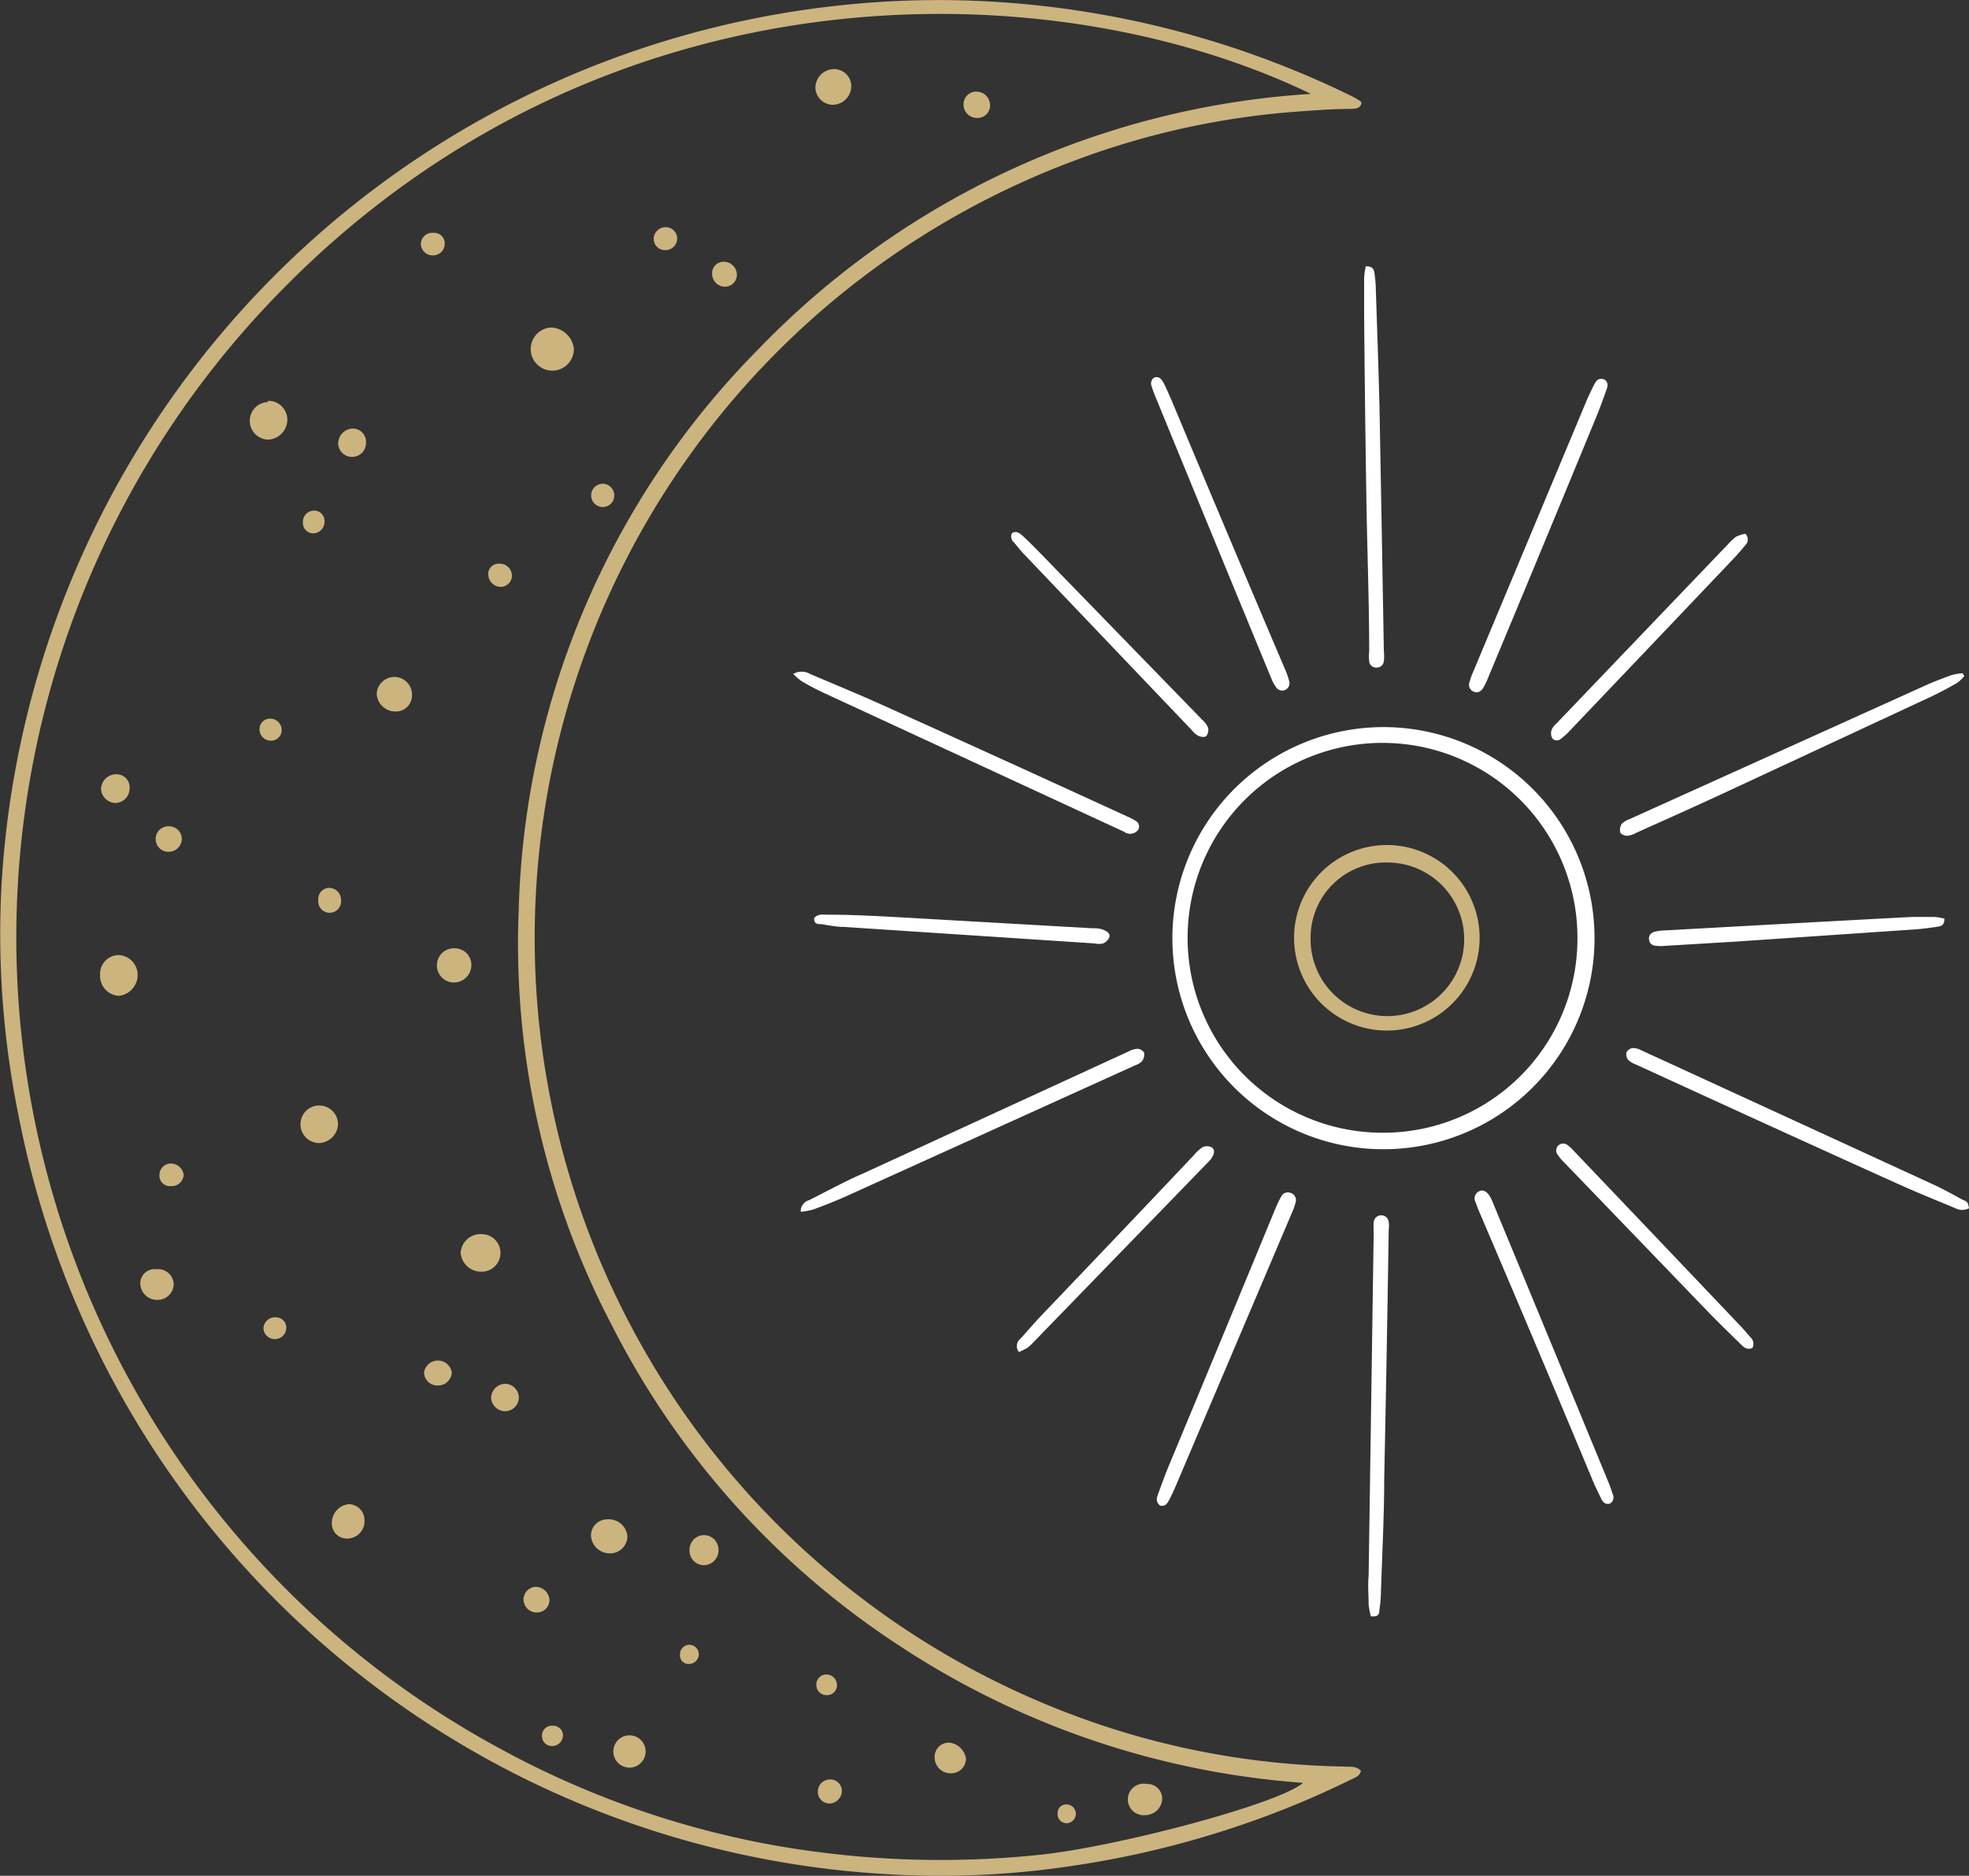 <?xml version="1.0" encoding="UTF-8"?> <svg xmlns="http://www.w3.org/2000/svg" viewBox="0 0 104.85 99.89"><rect x="0" y="0" width="104.85" height="99.89" fill="#333333" stroke="none"/> <defs> <style>.cls-1{fill:#ccb47f;}.cls-2{fill:#fff;}</style> </defs> <title>Ресурс 3</title> <g id="Слой_2" data-name="Слой 2"> <g id="OBJECTS"> <path class="cls-1" d="M72.47,94.3c-.07.3-.34.37-.56.48a48.63,48.63,0,0,1-5.83,2.41,50.51,50.51,0,0,1-9.39,2.23,46.56,46.56,0,0,1-9.51.38A50,50,0,0,1,1,59.47,48.52,48.52,0,0,1,.08,47.15,50,50,0,0,1,44,.37,49,49,0,0,1,54.47.21,50.14,50.14,0,0,1,72,5.13c.14.07.27.15.4.23s.06.08.1.14c-.08.29-.33.29-.57.3-1,0-2,.08-2.94.15A42.41,42.41,0,0,0,57.44,8.47a44.19,44.19,0,0,0,1.84,83.6,43,43,0,0,0,12.22,2C71.82,94.11,72.18,94,72.47,94.3ZM69.81,5c-14.37-6.93-39.06-7-56.27,12A49.1,49.1,0,0,0,26.65,93.13a48.36,48.36,0,0,0,13.84,5,50.7,50.7,0,0,0,14.7.66c4.1-.39,12.91-2.72,14.2-3.85a44.91,44.91,0,0,1-21.54-7.33A44.33,44.33,0,0,1,32.62,70.65a43.82,43.82,0,0,1-5-22.16A44.12,44.12,0,0,1,40.34,18.64,44.74,44.74,0,0,1,69.81,5Z"></path> <path class="cls-1" d="M29.34,17.44a1.27,1.27,0,0,1,1.22,1.16,1.15,1.15,0,1,1-1.22-1.16Z"></path> <path class="cls-1" d="M7.33,51.92a1.12,1.12,0,0,1-1,1.11,1.06,1.06,0,0,1-1-1.1,1,1,0,0,1,1-1.07A1.06,1.06,0,0,1,7.33,51.92Z"></path> <path class="cls-1" d="M26.65,66.72a1,1,0,0,1-1,1,1.09,1.09,0,0,1-1.12-1,1.06,1.06,0,0,1,1.12-1A1,1,0,0,1,26.65,66.72Z"></path> <path class="cls-1" d="M14.23,21.35a1,1,0,0,1,1.07,1,1.07,1.07,0,0,1-1,1.06,1,1,0,1,1,0-2Z"></path> <path class="cls-1" d="M17,58.87a1,1,0,0,1,1,1,1.05,1.05,0,0,1-1,1,1,1,0,0,1-1-1A1,1,0,0,1,17,58.87Z"></path> <path class="cls-1" d="M44.41,3.68a.91.91,0,0,1,.92.9,1,1,0,0,1-1,1,.94.94,0,0,1-.91-.91A1,1,0,0,1,44.41,3.68Z"></path> <path class="cls-1" d="M32.32,80.91a1,1,0,0,1,1.09.89.92.92,0,0,1-.94.92,1,1,0,0,1-1-.93A.86.86,0,0,1,32.32,80.91Z"></path> <path class="cls-1" d="M21.06,37.89a1,1,0,0,1-1-.93.94.94,0,1,1,1.88.06A.86.86,0,0,1,21.06,37.89Z"></path> <path class="cls-1" d="M24.21,50.5a.88.88,0,0,1,.89.91.93.93,0,0,1-.91.91.91.91,0,0,1-.92-1A.9.9,0,0,1,24.21,50.5Z"></path> <path class="cls-1" d="M18.5,81.93a.8.8,0,0,1-.83-.83,1,1,0,0,1,.92-1,.85.85,0,0,1,.82.86A.92.92,0,0,1,18.5,81.93Z"></path> <path class="cls-1" d="M33.52,94.13a.86.86,0,1,1,0-1.72.86.86,0,0,1,0,1.72Z"></path> <path class="cls-1" d="M61.89,95.76a.91.91,0,0,1-.91.9A.84.84,0,1,1,61.06,95,.79.79,0,0,1,61.89,95.76Z"></path> <path class="cls-1" d="M9.25,68.38a.85.85,0,0,1-.85.84.89.89,0,0,1-.93-.88.76.76,0,0,1,.85-.75A.83.83,0,0,1,9.25,68.38Z"></path> <path class="cls-1" d="M50.55,92.8a1,1,0,0,1,.89.88.79.79,0,0,1-.86.75.84.84,0,0,1-.81-.86A.75.75,0,0,1,50.55,92.8Z"></path> <path class="cls-1" d="M36.72,82.52a.77.77,0,0,1,1.54,0,.79.79,0,0,1-.77.83A.77.77,0,0,1,36.72,82.52Z"></path> <path class="cls-1" d="M19.49,23.58a.74.74,0,0,1-.78.75.73.73,0,0,1-.7-.72.8.8,0,0,1,.77-.79A.71.71,0,0,1,19.49,23.58Z"></path> <path class="cls-1" d="M6.9,42a.77.77,0,0,1-.79.76A.79.79,0,0,1,5.38,42a.81.81,0,0,1,.79-.77A.7.7,0,0,1,6.9,42Z"></path> <path class="cls-1" d="M27.63,74.42a.74.74,0,0,1-.77.73.76.76,0,0,1-.71-.73.77.77,0,0,1,.77-.73A.75.75,0,0,1,27.63,74.42Z"></path> <path class="cls-1" d="M24.06,73.07a.73.73,0,0,1-.72.71.71.71,0,0,1-.76-.7.75.75,0,0,1,1.48,0Z"></path> <path class="cls-1" d="M52,4.88a.72.72,0,0,1,.72.75.66.66,0,0,1-.69.65.71.71,0,0,1-.72-.74A.67.67,0,0,1,52,4.88Z"></path> <path class="cls-1" d="M29.26,85.19a.67.67,0,0,1-.67.68.7.7,0,0,1-.71-.65.68.68,0,0,1,.63-.72A.75.75,0,0,1,29.26,85.19Z"></path> <path class="cls-1" d="M9.68,44.69a.7.7,0,0,1-.74.67A.68.68,0,1,1,9,44,.68.68,0,0,1,9.68,44.69Z"></path> <path class="cls-1" d="M39.24,14.65a.64.64,0,0,1-.67.62.7.7,0,0,1-.65-.71.61.61,0,0,1,.66-.62A.7.7,0,0,1,39.24,14.65Z"></path> <path class="cls-1" d="M44.83,95.38a.68.68,0,0,1-.65.66.62.62,0,0,1-.63-.61.65.65,0,0,1,.67-.67A.61.61,0,0,1,44.83,95.38Z"></path> <path class="cls-1" d="M9.1,63.16a.55.55,0,0,1-.61-.58.61.61,0,0,1,.6-.62.69.69,0,0,1,.69.61A.63.63,0,0,1,9.1,63.16Z"></path> <path class="cls-1" d="M35.41,13.32a.6.6,0,0,1-.6-.61.63.63,0,0,1,.67-.61.6.6,0,0,1,.58.59A.62.62,0,0,1,35.41,13.32Z"></path> <path class="cls-1" d="M17.52,47.28a.64.64,0,0,1,.64.64.61.61,0,1,1-1.21,0A.59.59,0,0,1,17.52,47.28Z"></path> <path class="cls-1" d="M26.61,31.25A.68.68,0,0,1,26,30.6a.55.55,0,0,1,.61-.58.64.64,0,0,1,.65.63A.6.6,0,0,1,26.61,31.25Z"></path> <path class="cls-1" d="M23.09,12.4a.56.56,0,0,1,.59.61.62.62,0,0,1-.64.59.63.63,0,0,1-.63-.6A.61.61,0,0,1,23.09,12.4Z"></path> <path class="cls-1" d="M15.24,70.78a.61.61,0,0,1-1.21,0,.61.61,0,0,1,.65-.63A.55.55,0,0,1,15.24,70.78Z"></path> <path class="cls-1" d="M32.1,27a.62.62,0,0,1,0-1.24.63.63,0,0,1,.61.62A.61.61,0,0,1,32.1,27Z"></path> <path class="cls-1" d="M16.7,28.4a.55.55,0,0,1-.57-.57.6.6,0,0,1,.58-.64.55.55,0,0,1,.57.57A.61.61,0,0,1,16.7,28.4Z"></path> <path class="cls-1" d="M15,38.87a.56.56,0,0,1-.59.57.6.6,0,0,1-.59-.57.56.56,0,0,1,.55-.6A.61.61,0,0,1,15,38.87Z"></path> <path class="cls-1" d="M44.57,89.75a.53.53,0,0,1-.57.52.54.54,0,0,1-.53-.55.53.53,0,0,1,.53-.55A.57.57,0,0,1,44.57,89.75Z"></path> <path class="cls-1" d="M28.86,92.42a.52.52,0,0,1,.56-.52.52.52,0,0,1,.56.52.58.58,0,0,1-.6.56A.53.53,0,0,1,28.86,92.42Z"></path> <path class="cls-1" d="M56.79,96.09a.5.5,0,1,1,0,1,.48.48,0,0,1-.47-.54A.45.45,0,0,1,56.79,96.09Z"></path> <path class="cls-1" d="M36.21,88.09a.5.5,0,0,1,1,0,.52.52,0,0,1-.5.52A.46.46,0,0,1,36.21,88.09Z"></path> <path class="cls-2" d="M73.76,38.72A11.24,11.24,0,1,1,62.43,49.88,11.25,11.25,0,0,1,73.76,38.72ZM84,50A10.38,10.38,0,1,0,73.58,60.32,10.34,10.34,0,0,0,84,50Z"></path> <path class="cls-2" d="M72.73,14.18c.37,0,.43.17.46.36a6.51,6.51,0,0,1,.07.76c.07,2.16.15,4.31.2,6.47q.12,6.43.23,12.89a2.54,2.54,0,0,1,0,.55.38.38,0,0,1-.39.34.37.37,0,0,1-.39-.33,2.21,2.21,0,0,1,0-.51c0-2.73-.11-5.46-.15-8.2q-.08-4.91-.12-9.83c0-.63,0-1.26,0-1.88A3.46,3.46,0,0,1,72.73,14.18Z"></path> <path class="cls-2" d="M73,86.07a4.25,4.25,0,0,1-.12-.62c0-.51-.05-1,0-1.53l.27-18.34a4,4,0,0,1,0-.5.4.4,0,0,1,.43-.36.39.39,0,0,1,.37.36,1.35,1.35,0,0,1,0,.4q-.1,6.63-.24,13.25c0,2.08-.12,4.17-.18,6.26a6.53,6.53,0,0,1-.08.76C73.46,85.94,73.39,86.12,73,86.07Z"></path> <path class="cls-2" d="M42.24,35.89a.89.89,0,0,1,.9,0c1.31.56,2.63,1.1,3.93,1.69q6.51,2.94,13,5.92a2.52,2.52,0,0,1,.4.21.34.34,0,0,1,.13.49.54.54,0,0,1-.75.09l-16-7.4a13.08,13.08,0,0,1-1.17-.62A3.52,3.52,0,0,1,42.24,35.89Z"></path> <path class="cls-2" d="M104.6,36a2,2,0,0,1-.36.35q-.66.39-1.35.72L91.72,42.27c-1.53.71-3.06,1.39-4.59,2.08a1.3,1.3,0,0,1-.48.16c-.13,0-.34-.09-.37-.18a.58.58,0,0,1,.08-.46,1.08,1.08,0,0,1,.39-.24l15.63-7.06c.49-.23,1-.42,1.51-.61a3.22,3.22,0,0,1,.62-.11Z"></path> <path class="cls-2" d="M104.85,64.34a.78.78,0,0,1-.73,0c-1-.42-2-.82-3-1.27-4.68-2.11-9.36-4.25-14-6.38a1.15,1.15,0,0,1-.43-.26.47.47,0,0,1-.07-.41.44.44,0,0,1,.35-.21,1,1,0,0,1,.43.12L103,63.1c.51.24,1,.51,1.49.78C104.78,64,104.78,64,104.85,64.34Z"></path> <path class="cls-2" d="M42.64,64.53a.61.61,0,0,1,.45-.62c.95-.48,1.9-1,2.87-1.42L60.08,56a1.22,1.22,0,0,1,.48-.15.48.48,0,0,1,.36.19.61.61,0,0,1-.09.45.88.88,0,0,1-.38.24L45,63.73c-.56.25-1.13.47-1.7.68A3.72,3.72,0,0,1,42.64,64.53Z"></path> <path class="cls-2" d="M61.47,20.1c.25-.07.38.09.48.27s.29.61.43.93q3,7.18,6.07,14.39a4,4,0,0,1,.2.58.39.39,0,0,1-.71.31,1.94,1.94,0,0,1-.22-.4q-3.09-7.48-6.17-15a6.56,6.56,0,0,1-.23-.62A.38.38,0,0,1,61.47,20.1Z"></path> <path class="cls-2" d="M85.44,20.21c.23.17.17.38.09.59-.18.5-.36,1-.56,1.48Q82.14,29.15,79.28,36a4.66,4.66,0,0,1-.28.6c-.12.21-.3.34-.55.22a.39.39,0,0,1-.19-.52,3.35,3.35,0,0,1,.19-.53q3-7.17,6-14.35c.13-.31.28-.62.43-.92S85.16,20.12,85.44,20.21Z"></path> <path class="cls-2" d="M85.75,80.06c-.26.09-.4-.07-.49-.26s-.3-.61-.43-.92q-3-7.2-6.08-14.4c-.07-.15-.12-.31-.18-.47a.42.42,0,0,1,.19-.57c.2-.11.41,0,.58.27a2.24,2.24,0,0,1,.13.27q3.11,7.5,6.2,15c.08.19.14.38.2.57A.39.39,0,0,1,85.75,80.06Z"></path> <path class="cls-2" d="M61.78,80.18c-.25-.2-.19-.41-.11-.62.18-.49.36-1,.56-1.48q2.85-6.85,5.69-13.73a5.38,5.38,0,0,1,.31-.64.39.39,0,0,1,.48-.19A.4.4,0,0,1,69,64a3.38,3.38,0,0,1-.16.48L62.61,79.13c-.11.25-.22.5-.35.74S62.05,80.22,61.78,80.18Z"></path> <path class="cls-2" d="M43.36,48.88c.21-.23.48-.17.73-.17,1.29,0,2.58.07,3.86.14l10.17.58c.22,0,.44,0,.65.09s.36.2.3.4a.64.64,0,0,1-.33.32,1,1,0,0,1-.45,0l-13.36-.88c-.41,0-.81-.09-1.22-.15C43.54,49.22,43.32,49.19,43.36,48.88Z"></path> <path class="cls-2" d="M103.54,48.92c0,.38-.2.4-.37.43-.39.06-.77.11-1.16.14l-9.55.65-3.81.23a1.87,1.87,0,0,1-.41,0c-.22,0-.41-.1-.43-.35s.14-.37.37-.42a2.57,2.57,0,0,1,.4-.05c4.4-.24,8.81-.49,13.22-.72.4,0,.81,0,1.22,0A3.18,3.18,0,0,1,103.54,48.92Z"></path> <path class="cls-2" d="M53.89,28.39c.23-.14.4,0,.55.13s.59.56.87.85L64,38.31a1.28,1.28,0,0,1,.33.44.53.53,0,0,1-.09.44c-.07.08-.29.06-.41,0a1,1,0,0,1-.35-.29l-9-9.44c-.17-.19-.33-.39-.49-.58A.4.4,0,0,1,53.89,28.39Z"></path> <path class="cls-2" d="M92.94,28.42a.42.42,0,0,1,0,.61c-.19.23-.39.47-.6.69Q87.93,34.36,83.51,39a3,3,0,0,1-.38.33.32.32,0,0,1-.46,0,.56.56,0,0,1-.06-.42.84.84,0,0,1,.26-.37Q87.45,33.75,92,29a3,3,0,0,1,.45-.42A2.11,2.11,0,0,1,92.94,28.42Z"></path> <path class="cls-2" d="M93.31,71.79c-.33.12-.49-.09-.66-.25-.58-.57-1.16-1.13-1.73-1.72L83.29,61.9a2.49,2.49,0,0,1-.36-.43.37.37,0,0,1,.53-.5,2,2,0,0,1,.34.31q4.44,4.66,8.88,9.33c.19.2.36.41.54.61A.46.46,0,0,1,93.31,71.79Z"></path> <path class="cls-2" d="M54.26,72a.5.5,0,0,1,.09-.72c.47-.53.94-1.07,1.44-1.58C58.37,67,61,64.24,63.56,61.53a2.2,2.2,0,0,1,.48-.44.53.53,0,0,1,.46,0c.2.1.17.32.07.49a1,1,0,0,1-.21.28L55,71.51a1.93,1.93,0,0,1-.3.27A4.48,4.48,0,0,1,54.26,72Z"></path> <path class="cls-1" d="M78.79,50A4.94,4.94,0,1,1,73.89,45,4.94,4.94,0,0,1,78.79,50Zm-9-.07a4.09,4.09,0,1,0,4.1-4A4,4,0,0,0,69.79,49.9Z"></path> </g> </g> </svg> 